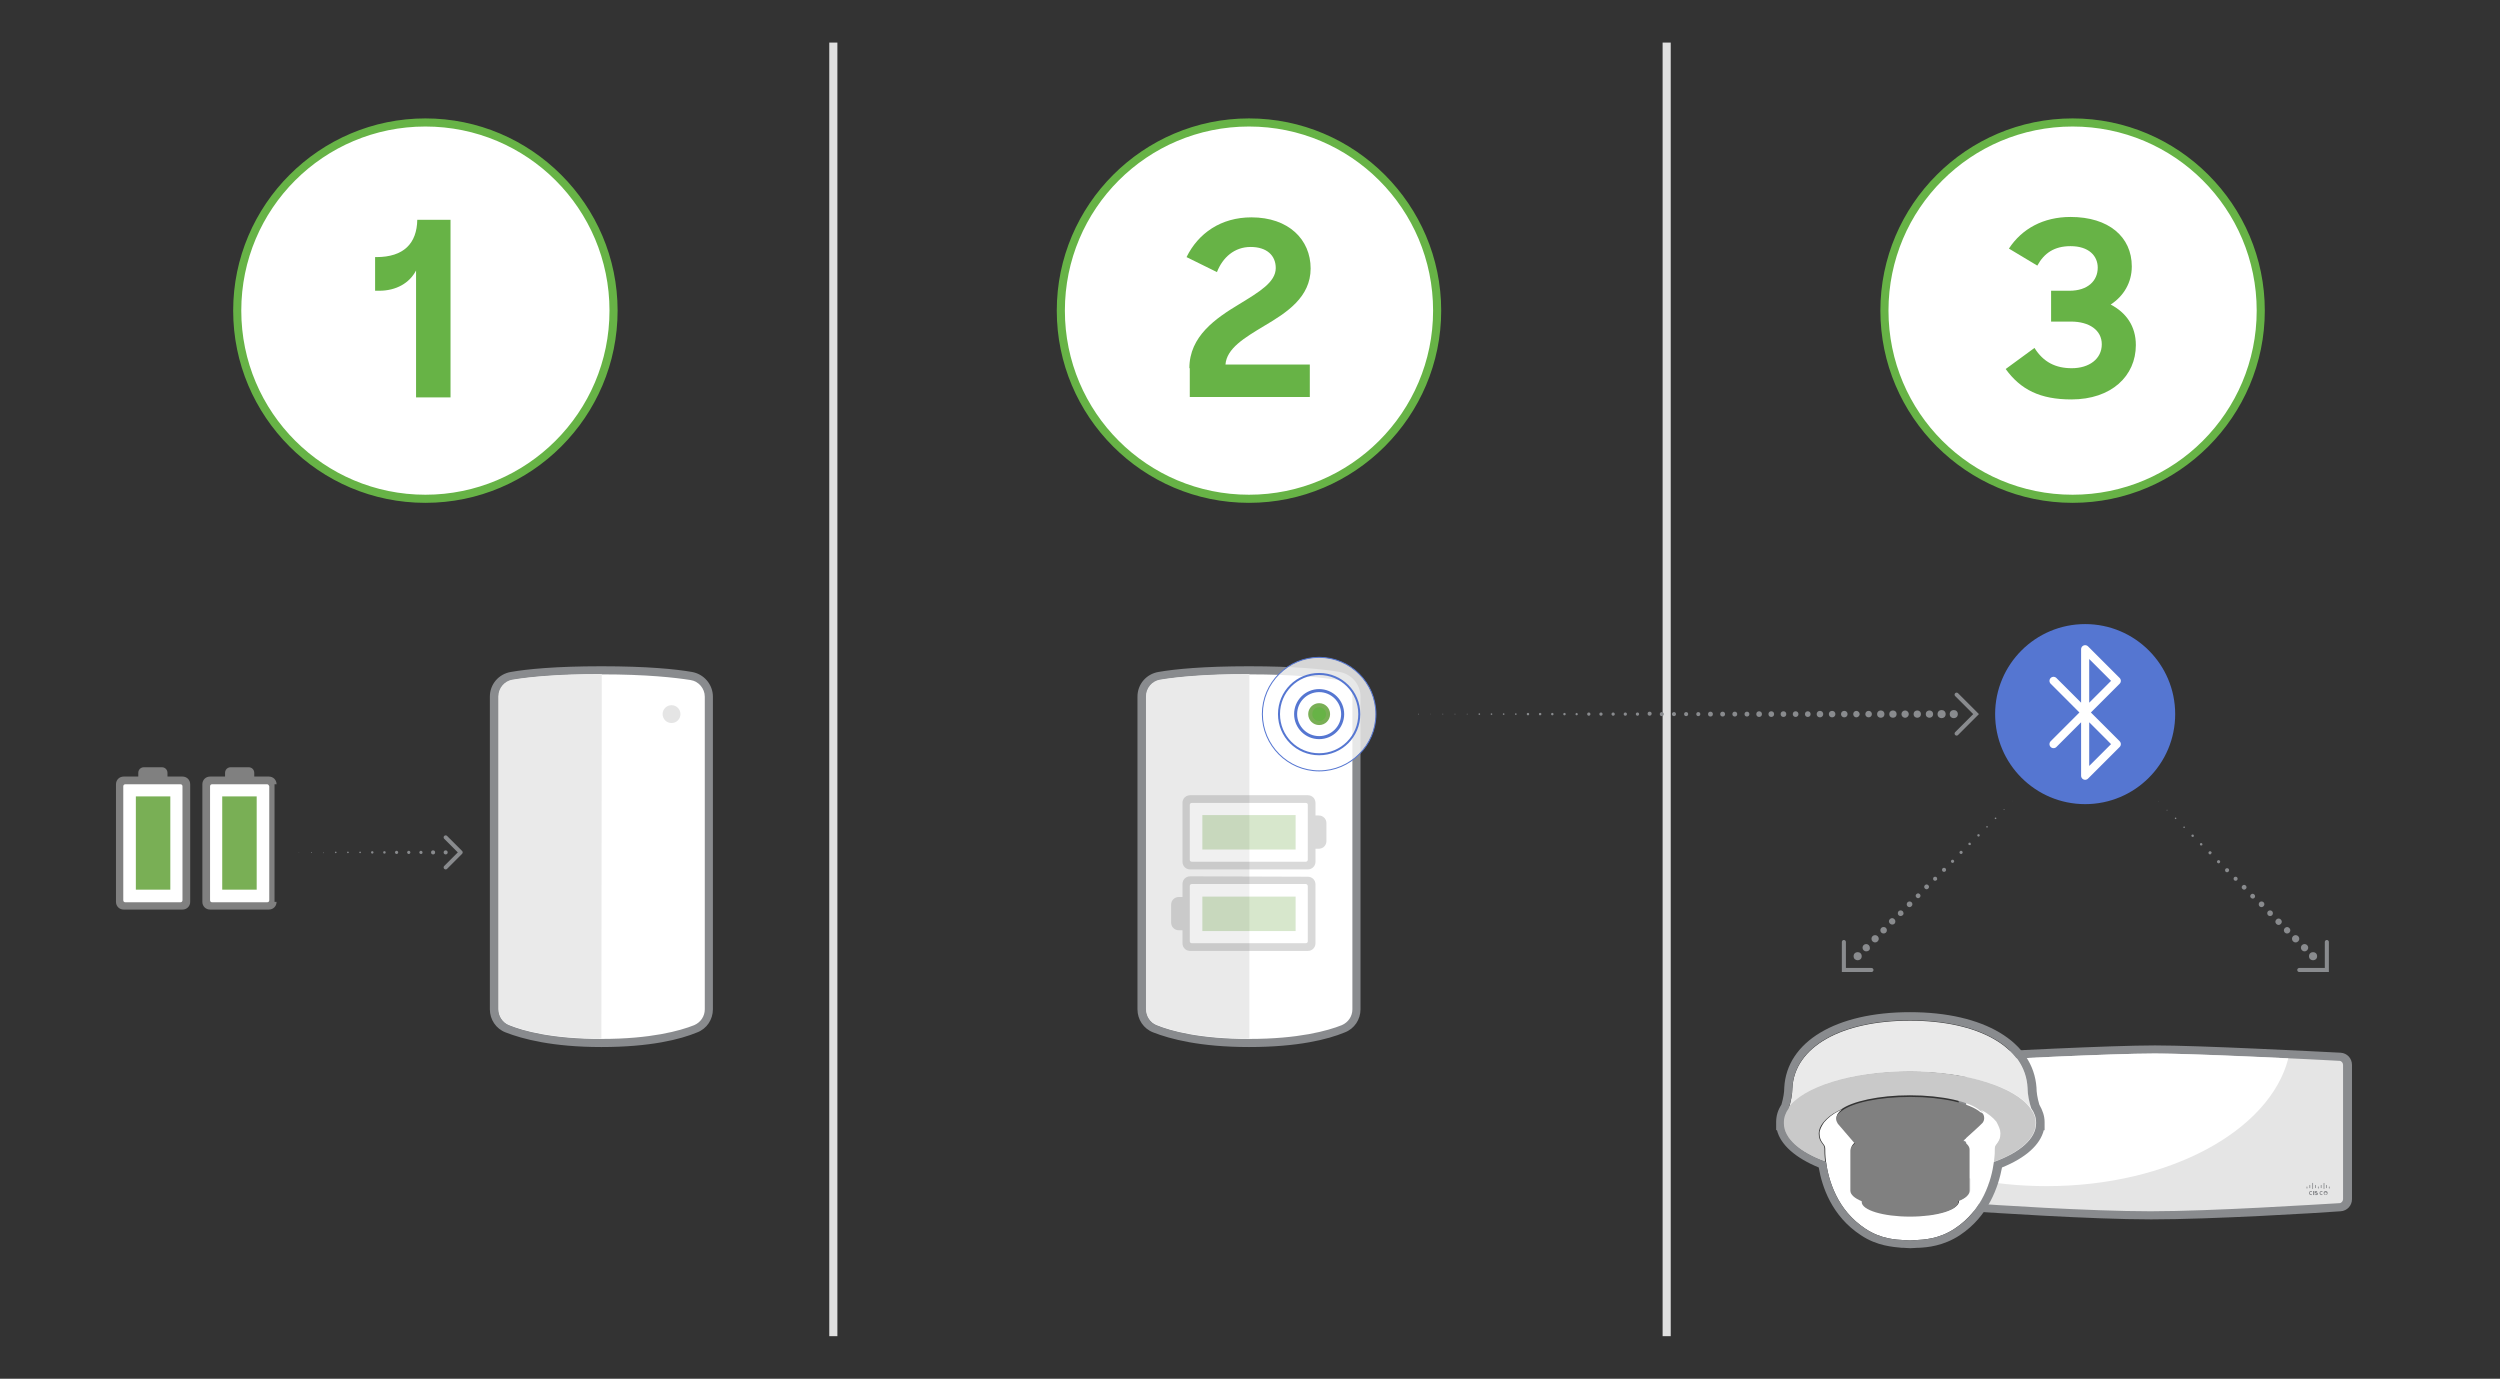 <?xml version="1.0" encoding="UTF-8"?> <!-- Generator: Adobe Illustrator 24.3.0, SVG Export Plug-In . SVG Version: 6.00 Build 0) --> <svg xmlns="http://www.w3.org/2000/svg" xmlns:xlink="http://www.w3.org/1999/xlink" version="1.1" id="Layer_1" x="0px" y="0px" viewBox="0 0 616.5 340" style="enable-background:new 0 0 616.5 340;" xml:space="preserve"><rect x="0" y="0" width="616.5" height="340" fill="#333333" stroke="none"/> <style type="text/css"> .st0{fill:#FFFFFF;} .st1{fill:#67B346;} .st2{fill:none;stroke:#E0E0E0;stroke-width:2;stroke-miterlimit:10;} .st3{fill:#E5E5E5;} .st4{fill:#898B8E;} .st5{fill:#898A8D;} .st6{fill:#EAEAEA;} .st7{opacity:0.8;fill:#FFFFFF;enable-background:new ;} .st8{fill:#67B346;stroke:#79AF55;stroke-miterlimit:10;} .st9{fill:#808080;} .st10{fill:#808080;stroke:#808080;stroke-miterlimit:10;} .st11{fill:#79AF55;} .st12{enable-background:new ;} .st13{fill:none;stroke:#898B8E;stroke-linecap:round;stroke-linejoin:round;stroke-miterlimit:10;} .st14{fill:none;stroke:#898B8E;stroke-linecap:round;stroke-miterlimit:10;} .st15{fill:#5576D1;} .st16{fill:none;stroke:#FFFFFF;stroke-width:2;stroke-linecap:round;stroke-linejoin:round;stroke-miterlimit:10;} .st17{fill:#EAEBEB;} .st18{fill:#C9C9C9;} .st19{fill:#E4E5E5;} .st20{fill:#F0F0F0;} .st21{fill:none;stroke:#5576D1;stroke-width:0.25;stroke-miterlimit:10;} .st22{fill:none;stroke:#5576D1;stroke-width:0.5;stroke-miterlimit:10;} .st23{fill:none;stroke:#5576D1;stroke-width:0.75;stroke-miterlimit:10;} .st24{opacity:0.3;} </style> <g> <ellipse class="st0" cx="104.9" cy="76.5" rx="46.4" ry="46.4"></ellipse> <g> <path class="st1" d="M104.9,31.2c25.1,0,45.4,20.3,45.4,45.4S129.9,122,104.9,122s-45.4-20.3-45.4-45.4S79.8,31.2,104.9,31.2 M104.9,29.2c-26.1,0-47.4,21.3-47.4,47.4S78.7,124,104.9,124s47.4-21.3,47.4-47.4S131,29.2,104.9,29.2L104.9,29.2z"></path> </g> </g> <g> <circle class="st0" cx="308" cy="76.6" r="46.4"></circle> <g> <path class="st1" d="M308,31.2c25.1,0,45.4,20.3,45.4,45.4S333,122,308,122c-25.1,0-45.4-20.3-45.4-45.4S282.9,31.2,308,31.2 M308,29.2c-26.1,0-47.4,21.3-47.4,47.4S281.8,124,308,124c26.1,0,47.4-21.3,47.4-47.4S334.1,29.2,308,29.2L308,29.2z"></path> </g> </g> <g> <circle class="st0" cx="511.1" cy="76.6" r="46.4"></circle> <g> <path class="st1" d="M511.1,31.2c25.1,0,45.4,20.3,45.4,45.4S536.2,122,511.1,122s-45.4-20.3-45.4-45.4S486,31.2,511.1,31.2 M511.1,29.2c-26.1,0-47.4,21.3-47.4,47.4S485,124,511.1,124s47.4-21.3,47.4-47.4S537.2,29.2,511.1,29.2L511.1,29.2z"></path> </g> </g> <g> <line class="st2" x1="411" y1="10.5" x2="411" y2="329.5"></line> <line class="st2" x1="205.5" y1="329.5" x2="205.5" y2="10.5"></line> </g> <g> <g> <path class="st3" d="M530.3,299.6c-14.9,0-39.8-1.6-44.6-2c-1-0.1-1.9-0.9-1.9-2v-33.1c0-1.1,0.8-1.9,1.9-2 c5.7-0.3,34.6-1.8,45.6-1.8s39.9,1.5,45.6,1.8c1.1,0.1,1.9,0.9,1.9,2v33.1c0,1-0.8,1.9-1.9,2C571.8,298,545.3,299.6,530.3,299.6z"></path> <path class="st4" d="M531.4,259.8c10.9,0,39.9,1.5,45.5,1.8c0.5,0,0.9,0.5,0.9,1v33.1c0,0.5-0.4,1-0.9,1c-5.3,0.3-31.6,2-46.6,2 c-14.9,0-39.5-1.6-44.5-2c-0.5,0-0.9-0.5-0.9-1v-33.1c0-0.5,0.4-1,0.9-1C491.4,261.3,520.4,259.8,531.4,259.8 M531.4,257.8 c-11,0-39.9,1.5-45.6,1.8c-1.6,0.1-2.8,1.4-2.8,3v33.1c0,1.6,1.2,2.9,2.8,3c4.8,0.3,29.7,2,44.7,2s41.5-1.6,46.7-2 c1.6-0.1,2.8-1.4,2.8-3v-33.1c0-1.6-1.2-2.9-2.8-3C571.3,259.3,542.3,257.8,531.4,257.8L531.4,257.8z"></path> </g> <path class="st0" d="M564.3,261c-4.6,17.9-29.5,31.5-59.6,31.5c-6.9,0-13.6-0.7-19.8-2.1v-27.8c0-0.5,0.4-1,0.9-1 c5.6-0.3,34.6-1.8,45.5-1.8C538.5,259.8,553.3,260.5,564.3,261z"></path> <g> <rect x="570.4" y="293.7" class="st5" width="0.3" height="1"></rect> <path class="st5" d="M572.7,294c0,0-0.1-0.1-0.2-0.1c-0.2,0-0.3,0.1-0.3,0.3c0,0.1,0.1,0.3,0.3,0.3c0.1,0,0.2,0,0.2-0.1v0.3 c0,0-0.1,0-0.2,0c-0.3,0-0.5-0.2-0.5-0.5s0.2-0.5,0.5-0.5c0.1,0,0.2,0,0.2,0V294z"></path> <path class="st5" d="M570.1,294c0,0-0.1-0.1-0.2-0.1c-0.2,0-0.3,0.1-0.3,0.3c0,0.1,0.1,0.3,0.3,0.3c0.1,0,0.2,0,0.2-0.1v0.3 c0,0-0.1,0-0.2,0c-0.3,0-0.5-0.2-0.5-0.5s0.2-0.5,0.5-0.5c0.1,0,0.2,0,0.2,0V294z"></path> <path class="st5" d="M573.5,294c-0.1,0-0.3,0.1-0.3,0.3c0,0.1,0.1,0.3,0.3,0.3c0.1,0,0.3-0.1,0.3-0.3 C573.7,294.1,573.6,294,573.5,294 M574,294.2c0,0.3-0.2,0.5-0.5,0.5s-0.5-0.2-0.5-0.5s0.2-0.5,0.5-0.5S574,293.9,574,294.2"></path> <path class="st5" d="M571.6,293.9c0,0-0.1,0-0.2,0c-0.1,0-0.2,0-0.2,0.1s0.1,0.1,0.1,0.1h0.1c0.2,0.1,0.2,0.2,0.2,0.3 c0,0.3-0.2,0.3-0.4,0.3c-0.1,0-0.3,0-0.3,0v-0.2c0,0,0.1,0,0.2,0c0.1,0,0.2,0,0.2-0.1s0-0.1-0.1-0.1c0,0,0,0-0.1,0 s-0.3-0.1-0.3-0.3c0-0.2,0.1-0.3,0.4-0.3c0.1,0,0.2,0,0.2,0v0.2H571.6z"></path> <path class="st5" d="M569,292.7c0-0.1-0.1-0.1-0.1-0.1c-0.1,0-0.1,0.1-0.1,0.1v0.3c0,0.1,0.1,0.1,0.1,0.1c0.1,0,0.1-0.1,0.1-0.1 V292.7z"></path> <path class="st5" d="M569.7,292.3c0-0.1-0.1-0.1-0.1-0.1c-0.1,0-0.1,0.1-0.1,0.1v0.6c0,0.1,0.1,0.1,0.1,0.1c0.1,0,0.1-0.1,0.1-0.1 V292.3z"></path> <path class="st5" d="M570.4,291.8c0-0.1-0.1-0.1-0.1-0.1c-0.1,0-0.1,0.1-0.1,0.1v1.3c0,0.1,0.1,0.1,0.1,0.1c0.1,0,0.1-0.1,0.1-0.1 V291.8z"></path> <path class="st5" d="M571.1,292.3c0-0.1-0.1-0.1-0.1-0.1c-0.1,0-0.1,0.1-0.1,0.1v0.6c0,0.1,0.1,0.1,0.1,0.1c0.1,0,0.1-0.1,0.1-0.1 V292.3z"></path> <path class="st5" d="M571.8,292.7c0-0.1-0.1-0.1-0.1-0.1c-0.1,0-0.1,0.1-0.1,0.1v0.3c0,0.1,0.1,0.1,0.1,0.1c0.1,0,0.1-0.1,0.1-0.1 V292.7z"></path> <path class="st5" d="M572.5,292.3c0-0.1-0.1-0.1-0.1-0.1c-0.1,0-0.1,0.1-0.1,0.1v0.6c0,0.1,0.1,0.1,0.1,0.1c0.1,0,0.1-0.1,0.1-0.1 V292.3z"></path> <path class="st5" d="M573.2,291.8c0-0.1-0.1-0.1-0.1-0.1c-0.1,0-0.1,0.1-0.1,0.1v1.3c0,0.1,0.1,0.1,0.1,0.1c0.1,0,0.1-0.1,0.1-0.1 V291.8z"></path> <path class="st5" d="M573.8,292.3c0-0.1-0.1-0.1-0.1-0.1c-0.1,0-0.1,0.1-0.1,0.1v0.6c0,0.1,0.1,0.1,0.1,0.1c0.1,0,0.1-0.1,0.1-0.1 V292.3z"></path> <path class="st5" d="M574.5,292.7c0-0.1-0.1-0.1-0.1-0.1c-0.1,0-0.1,0.1-0.1,0.1v0.3c0,0.1,0.1,0.1,0.1,0.1c0.1,0,0.1-0.1,0.1-0.1 V292.7z"></path> </g> </g> <g> <g> <g> <path class="st0" d="M148.3,257.1c-12.5,0-19.9-2.2-23.2-3.5c-2-0.8-3.3-2.7-3.3-4.8v-77.1c0-2.6,1.8-4.7,4.3-5.1 c4-0.6,11-1.4,22.1-1.4s18.2,0.7,22.1,1.4c2.5,0.4,4.3,2.5,4.3,5.1v77.1c0,2.1-1.3,4-3.3,4.8 C168.2,254.9,160.8,257.1,148.3,257.1z"></path> <g> <path class="st4" d="M148.3,166.3c11.2,0,18.2,0.8,22,1.4c2,0.3,3.5,2.1,3.5,4.1v77.1c0,1.7-1,3.2-2.6,3.9 c-3.5,1.4-10.7,3.4-22.8,3.4c-12.2,0-19.4-2-22.8-3.4c-1.6-0.6-2.6-2.2-2.6-3.9v-77.1c0-2,1.5-3.8,3.5-4.1 C130.1,167,137.1,166.3,148.3,166.3 M148.3,164.3c-11.2,0-18.3,0.7-22.3,1.4c-3,0.5-5.2,3-5.2,6.1v77.1c0,2.5,1.5,4.8,3.9,5.7 c4.1,1.6,11.5,3.6,23.6,3.6c12.1,0,19.5-1.9,23.6-3.6c2.4-0.9,3.9-3.2,3.9-5.7v-77.1c0-3-2.2-5.6-5.2-6.1 C166.6,165,159.5,164.3,148.3,164.3L148.3,164.3z"></path> </g> </g> <circle id="dot-large_3_" class="st3" cx="165.6" cy="176.1" r="2.2"></circle> <path class="st6" d="M148.3,256.1c-12.2,0-19.4-2-22.8-3.4c-1.6-0.6-2.6-2.2-2.6-3.9v-77.1c0-2,1.5-3.8,3.5-4.1 c3.8-0.6,10.8-1.4,22-1.4L148.3,256.1L148.3,256.1z"></path> </g> </g> <g> <g> <g> <path class="st0" d="M308,257.1c-12.5,0-19.9-2.2-23.2-3.5c-2-0.8-3.3-2.7-3.3-4.8v-77.1c0-2.6,1.8-4.7,4.3-5.1 c4-0.6,11-1.4,22.1-1.4s18.2,0.7,22.1,1.4c2.5,0.4,4.3,2.5,4.3,5.1v77.1c0,2.1-1.3,4-3.3,4.8C327.9,254.9,320.5,257.1,308,257.1z "></path> <g> <path class="st4" d="M308,166.3c11.2,0,18.2,0.8,22,1.4c2,0.3,3.5,2.1,3.5,4.1v77.1c0,1.7-1,3.2-2.6,3.9 c-3.5,1.4-10.7,3.4-22.8,3.4c-12.2,0-19.4-2-22.8-3.4c-1.6-0.6-2.6-2.2-2.6-3.9v-77.1c0-2,1.5-3.8,3.5-4.1 C289.8,167,296.8,166.3,308,166.3 M308,164.3c-11.2,0-18.3,0.7-22.3,1.4c-3,0.5-5.2,3-5.2,6.1v77.1c0,2.5,1.5,4.8,3.9,5.7 c4.1,1.6,11.5,3.6,23.6,3.6s19.5-1.9,23.6-3.6c2.4-0.9,3.9-3.2,3.9-5.7v-77.1c0-3-2.2-5.6-5.2-6.1 C326.3,165,319.1,164.3,308,164.3L308,164.3z"></path> </g> </g> <path class="st7" d="M325.3,190.1c-7.7,0-14-6.3-14-14s6.3-14,14-14s14,6.3,14,14S333,190.1,325.3,190.1z"></path> <circle id="dot-large_11_" class="st8" cx="325.3" cy="176.1" r="2.2"></circle> <path class="st6" d="M308,256.1c-12.2,0-19.4-2-22.8-3.4c-1.6-0.6-2.6-2.2-2.6-3.9v-77.1c0-2,1.5-3.8,3.5-4.1 c3.8-0.6,10.8-1.4,22-1.4v89.9H308z"></path> </g> </g> <g> <g> <g id="icon-long-battery-life_3_"> <g> <path class="st9" d="M41.3,192v-1.4c0-0.8-0.6-1.4-1.4-1.4h-4.4c-0.8,0-1.4,0.6-1.4,1.4v1.4"></path> </g> </g> <path class="st10" d="M46.4,222.4c0,0.8-0.6,1.4-1.4,1.4H30.5c-0.8,0-1.4-0.6-1.4-1.4v-29c0-0.8,0.6-1.4,1.4-1.4H45 c0.8,0,1.4,0.6,1.4,1.4V222.4z"></path> <g> <rect x="32" y="194.9" class="st11" width="11.5" height="26"></rect> <path class="st0" d="M42,196.4v23h-8.5v-23H42 M44.5,193.4H30.9c-0.3,0-0.5,0.2-0.5,0.5V222c0,0.3,0.2,0.5,0.5,0.5h13.6 c0.3,0,0.5-0.2,0.5-0.5v-28.1C45,193.6,44.8,193.4,44.5,193.4L44.5,193.4z"></path> </g> </g> <g> <g id="icon-long-battery-life_4_"> <g> <path class="st9" d="M62.7,192v-1.4c0-0.8-0.6-1.4-1.4-1.4h-4.4c-0.8,0-1.4,0.6-1.4,1.4v1.4"></path> </g> </g> <path class="st10" d="M67.7,222.4c0,0.8-0.6,1.4-1.4,1.4H51.8c-0.8,0-1.4-0.6-1.4-1.4v-29c0-0.8,0.6-1.4,1.4-1.4h14.5 c0.8,0,1.4,0.6,1.4,1.4C67.7,193.4,67.7,222.4,67.7,222.4z"></path> <g> <rect x="53.3" y="194.9" class="st11" width="11.5" height="26"></rect> <path class="st0" d="M63.3,196.4v23h-8.5v-23H63.3 M65.9,193.4H52.3c-0.3,0-0.5,0.2-0.5,0.5V222c0,0.3,0.2,0.5,0.5,0.5h13.6 c0.3,0,0.5-0.2,0.5-0.5v-28.1C66.3,193.6,66.1,193.4,65.9,193.4L65.9,193.4z"></path> </g> </g> </g> <g class="st12"> <path class="st1" d="M102.6,97.9V66.7c-1.6,3.1-4.9,5-9.1,5h-1v-8.3h0.3c6.8,0,10-3.4,10.1-9.2h8.2v43.8H102.6z"></path> </g> <g class="st12"> <path class="st1" d="M293.3,90.8c0-7.9,6.5-12.3,12.3-15.8c4.9-3,9-5.4,9-8.9c0-3.1-2.2-5.2-6.2-5.2c-4,0-6.9,2.6-8.3,6.2l-7.5-3.7 c2.9-5.9,8.5-9.8,16-9.8c9.2,0,14.6,5.5,14.6,12.6s-5.9,10.9-11.5,14.2c-4.8,2.9-9.2,5.5-9.5,9.5H323v8h-29.6V90.8z"></path> </g> <g class="st12"> <path class="st1" d="M494.6,91l7.1-5.2c2.2,3.5,5.2,5,9.2,5c4.3,0,7.4-2.3,7.4-5.9c0-3.5-3.1-5.6-7.6-5.6h-4.9v-7.6h4.5 c4.6,0,7-2.5,7-5.7c0-2.9-2.2-5.3-6.7-5.3c-4,0-6.5,1.7-8.2,4.8l-7-4.2c3.2-4.9,8.5-7.8,15.2-7.8c9.4,0,15.1,4.9,15.1,12.2 c0,4-2,7.3-5.2,9.4c3.8,2,6.2,5.3,6.2,10c0,7.6-6,13.4-15.9,13.4C503.1,98.5,498.3,96.1,494.6,91z"></path> </g> <g> <g> <path class="st4" d="M67.7,210.2"></path> <path class="st4" d="M70.7,210.2L70.7,210.2L70.7,210.2C70.8,210.2,70.8,210.2,70.7,210.2C70.8,210.2,70.8,210.2,70.7,210.2z"></path> <path class="st4" d="M73.7,210.3L73.7,210.3c-0.1-0.1,0-0.1,0-0.1C73.8,210.1,73.8,210.2,73.7,210.3 C73.8,210.3,73.8,210.3,73.7,210.3z"></path> <path class="st4" d="M76.8,210.3c-0.1,0-0.1,0-0.1-0.1s0-0.1,0.1-0.1s0.1,0,0.1,0.1S76.8,210.3,76.8,210.3z"></path> <path class="st4" d="M79.8,210.4c-0.1,0-0.1-0.1-0.1-0.1c0-0.1,0.1-0.1,0.1-0.1l0.1,0.1C79.9,210.3,79.8,210.4,79.8,210.4z"></path> <path class="st4" d="M82.8,210.4c-0.1,0-0.2-0.1-0.2-0.2s0.1-0.2,0.2-0.2s0.2,0.1,0.2,0.2S82.9,210.4,82.8,210.4z"></path> <circle class="st4" cx="85.8" cy="210.2" r="0.2"></circle> <circle class="st4" cx="88.8" cy="210.2" r="0.2"></circle> <circle class="st4" cx="91.8" cy="210.2" r="0.3"></circle> <path class="st4" d="M94.8,210.5c-0.2,0-0.3-0.1-0.3-0.3s0.1-0.3,0.3-0.3c0.2,0,0.3,0.1,0.3,0.3C95.1,210.4,95,210.5,94.8,210.5z"></path> <path class="st4" d="M97.8,210.6c-0.2,0-0.4-0.2-0.4-0.4s0.2-0.4,0.4-0.4s0.4,0.2,0.4,0.4C98.2,210.4,98,210.6,97.8,210.6z"></path> <path class="st4" d="M100.8,210.6c-0.2,0-0.4-0.2-0.4-0.4s0.2-0.4,0.4-0.4c0.2,0,0.4,0.2,0.4,0.4S101,210.6,100.8,210.6z"></path> <path class="st4" d="M103.8,210.6c-0.2,0-0.4-0.2-0.4-0.4s0.2-0.4,0.4-0.4c0.2,0,0.4,0.2,0.4,0.4S104.1,210.6,103.8,210.6z"></path> <path class="st4" d="M106.8,210.7c-0.3,0-0.5-0.2-0.5-0.5s0.2-0.5,0.5-0.5s0.5,0.2,0.5,0.5S107.1,210.7,106.8,210.7z"></path> <circle class="st4" cx="109.9" cy="210.2" r="0.5"></circle> </g> </g> <polyline class="st13" points="109.9,206.5 113.6,210.2 109.9,213.9 "></polyline> <g> <g> <g> <path class="st4" d="M498.5,195.4"></path> <path class="st4" d="M496.4,197.6C496.3,197.6,496.3,197.5,496.4,197.6c-0.1-0.1,0-0.1,0-0.1S496.4,197.5,496.4,197.6 C496.4,197.5,496.4,197.6,496.4,197.6z"></path> <path class="st4" d="M494.2,199.7c-0.1,0-0.1,0-0.1-0.1s0-0.1,0.1-0.1s0.1,0,0.1,0.1C494.3,199.7,494.3,199.7,494.2,199.7z"></path> <circle class="st4" cx="492.1" cy="201.8" r="0.2"></circle> <path class="st4" d="M490,204.1c-0.1,0-0.2-0.1-0.2-0.2s0.1-0.2,0.2-0.2s0.2,0.1,0.2,0.2S490.1,204.1,490,204.1z"></path> <circle class="st4" cx="487.9" cy="206" r="0.3"></circle> <path class="st4" d="M485.7,208.4c-0.2,0-0.3-0.1-0.3-0.3s0.1-0.3,0.3-0.3s0.3,0.1,0.3,0.3C486.1,208.3,485.9,208.4,485.7,208.4z "></path> <path class="st4" d="M483.6,210.6c-0.2,0-0.4-0.2-0.4-0.4s0.2-0.4,0.4-0.4c0.2,0,0.4,0.2,0.4,0.4S483.8,210.6,483.6,210.6z"></path> <path class="st4" d="M481.5,212.8c-0.2,0-0.4-0.2-0.4-0.4s0.2-0.4,0.4-0.4c0.2,0,0.4,0.2,0.4,0.4S481.7,212.8,481.5,212.8z"></path> <circle class="st4" cx="479.4" cy="214.5" r="0.5"></circle> <path class="st4" d="M477.2,217.2c-0.3,0-0.5-0.2-0.5-0.5s0.2-0.5,0.5-0.5s0.5,0.2,0.5,0.5C477.8,216.9,477.5,217.2,477.2,217.2z "></path> <path class="st4" d="M475.1,219.3c-0.3,0-0.6-0.3-0.6-0.6s0.3-0.6,0.6-0.6s0.6,0.3,0.6,0.6S475.4,219.3,475.1,219.3z"></path> <path class="st4" d="M473,221.5c-0.3,0-0.6-0.3-0.6-0.6s0.3-0.6,0.6-0.6c0.3,0,0.6,0.3,0.6,0.6S473.3,221.5,473,221.5z"></path> <path class="st4" d="M470.9,223.7c-0.4,0-0.7-0.3-0.7-0.7s0.3-0.7,0.7-0.7s0.7,0.3,0.7,0.7S471.2,223.7,470.9,223.7z"></path> <path class="st4" d="M468.7,225.9c-0.4,0-0.7-0.3-0.7-0.7s0.3-0.7,0.7-0.7s0.7,0.3,0.7,0.7C469.5,225.5,469.1,225.9,468.7,225.9z "></path> <path class="st4" d="M466.6,228c-0.4,0-0.8-0.4-0.8-0.8c0-0.4,0.4-0.8,0.8-0.8s0.8,0.4,0.8,0.8C467.4,227.7,467.1,228,466.6,228z "></path> <circle class="st4" cx="464.5" cy="229.4" r="0.8"></circle> <path class="st4" d="M462.4,232.4c-0.5,0-0.9-0.4-0.9-0.9s0.4-0.9,0.9-0.9s0.9,0.4,0.9,0.9S462.9,232.4,462.4,232.4z"></path> <path class="st4" d="M460.2,234.6c-0.5,0-0.9-0.4-0.9-0.9s0.4-0.9,0.9-0.9s0.9,0.4,0.9,0.9C461.2,234.2,460.8,234.6,460.2,234.6z "></path> <circle class="st4" cx="458.1" cy="235.8" r="1"></circle> </g> </g> <polyline class="st14" points="454.7,232.3 454.7,239.2 461.5,239.2 "></polyline> </g> <g> <g> <g> <path class="st4" d="M530.1,195.5"></path> <path class="st4" d="M532.2,197.7L532.2,197.7c-0.1-0.1,0-0.1,0-0.1C532.3,197.6,532.3,197.6,532.2,197.7 C532.3,197.7,532.3,197.7,532.2,197.7z"></path> <path class="st4" d="M534.4,199.9c-0.1,0-0.1,0-0.1-0.1s0-0.1,0.1-0.1s0.1,0,0.1,0.1C534.5,199.8,534.4,199.9,534.4,199.9z"></path> <path class="st4" d="M536.5,202c-0.1,0-0.2-0.1-0.2-0.2s0.1-0.2,0.2-0.2s0.2,0.1,0.2,0.2S536.6,202,536.5,202z"></path> <path class="st4" d="M538.6,204.2c-0.1,0-0.2-0.1-0.2-0.2s0.1-0.2,0.2-0.2s0.2,0.1,0.2,0.2S538.7,204.2,538.6,204.2z"></path> <path class="st4" d="M540.7,206.4c-0.1,0-0.3-0.1-0.3-0.3s0.1-0.3,0.3-0.3s0.3,0.1,0.3,0.3S540.9,206.4,540.7,206.4z"></path> <path class="st4" d="M542.8,208.5c-0.2,0-0.3-0.1-0.3-0.3s0.1-0.3,0.3-0.3s0.3,0.1,0.3,0.3C543.2,208.4,543,208.5,542.8,208.5z"></path> <path class="st4" d="M545,210.7c-0.2,0-0.4-0.2-0.4-0.4s0.2-0.4,0.4-0.4s0.4,0.2,0.4,0.4C545.3,210.5,545.2,210.7,545,210.7z"></path> <path class="st4" d="M547.1,212.9c-0.2,0-0.4-0.2-0.4-0.4s0.2-0.4,0.4-0.4s0.4,0.2,0.4,0.4S547.3,212.9,547.1,212.9z"></path> <path class="st4" d="M549.2,215.1c-0.3,0-0.5-0.2-0.5-0.5s0.2-0.5,0.5-0.5s0.5,0.2,0.5,0.5C549.7,214.8,549.5,215.1,549.2,215.1z "></path> <circle class="st4" cx="551.3" cy="216.7" r="0.5"></circle> <path class="st4" d="M553.4,219.4c-0.3,0-0.6-0.3-0.6-0.6s0.3-0.6,0.6-0.6s0.6,0.3,0.6,0.6C554,219.1,553.7,219.4,553.4,219.4z"></path> <path class="st4" d="M555.5,221.6c-0.3,0-0.6-0.3-0.6-0.6s0.3-0.6,0.6-0.6s0.6,0.3,0.6,0.6S555.9,221.6,555.5,221.6z"></path> <path class="st4" d="M557.7,223.7c-0.4,0-0.7-0.3-0.7-0.7s0.3-0.7,0.7-0.7s0.7,0.3,0.7,0.7S558,223.7,557.7,223.7z"></path> <path class="st4" d="M559.8,225.9c-0.4,0-0.7-0.3-0.7-0.7s0.3-0.7,0.7-0.7s0.7,0.3,0.7,0.7C560.5,225.6,560.2,225.9,559.8,225.9z "></path> <path class="st4" d="M561.9,228.1c-0.4,0-0.8-0.4-0.8-0.8s0.4-0.8,0.8-0.8c0.4,0,0.8,0.4,0.8,0.8S562.3,228.1,561.9,228.1z"></path> <path class="st4" d="M564,230.2c-0.5,0-0.8-0.4-0.8-0.8s0.4-0.8,0.8-0.8s0.8,0.4,0.8,0.8S564.5,230.2,564,230.2z"></path> <path class="st4" d="M566.1,232.4c-0.5,0-0.9-0.4-0.9-0.9s0.4-0.9,0.9-0.9s0.9,0.4,0.9,0.9S566.6,232.4,566.1,232.4z"></path> <path class="st4" d="M568.3,234.6c-0.5,0-0.9-0.4-0.9-0.9s0.4-0.9,0.9-0.9s0.9,0.4,0.9,0.9C569.2,234.2,568.8,234.6,568.3,234.6z "></path> <circle class="st4" cx="570.4" cy="235.8" r="1"></circle> </g> </g> <polyline class="st14" points="573.8,232.3 573.8,239.2 567,239.2 "></polyline> </g> <g> <g> <g> <path class="st4" d="M340.8,176.1"></path> <rect x="343.8" y="176.1" class="st4" width="0" height="0"></rect> <rect x="346.8" y="176.1" class="st4" width="0" height="0"></rect> <circle class="st4" cx="349.8" cy="176.1" r="0.1"></circle> <path class="st4" d="M352.8,176.2C352.7,176.2,352.7,176.1,352.8,176.2c-0.1-0.1,0-0.2,0-0.2S352.9,176,352.8,176.2 C352.9,176.1,352.8,176.2,352.8,176.2z"></path> <circle class="st4" cx="355.8" cy="176.1" r="0.1"></circle> <circle class="st4" cx="358.8" cy="176.1" r="0.1"></circle> <circle class="st4" cx="361.8" cy="176.1" r="0.1"></circle> <circle class="st4" cx="364.8" cy="176.1" r="0.2"></circle> <circle class="st4" cx="367.8" cy="176.1" r="0.2"></circle> <circle class="st4" cx="370.8" cy="176.1" r="0.2"></circle> <circle class="st4" cx="373.8" cy="176.1" r="0.2"></circle> <circle class="st4" cx="376.8" cy="176.1" r="0.3"></circle> <path class="st4" d="M379.8,176.4c-0.2,0-0.3-0.1-0.3-0.3s0.1-0.3,0.3-0.3s0.3,0.1,0.3,0.3S379.9,176.4,379.8,176.4z"></path> <circle class="st4" cx="382.8" cy="176.1" r="0.3"></circle> <circle class="st4" cx="385.8" cy="176.1" r="0.3"></circle> <path class="st4" d="M388.8,176.4c-0.2,0-0.3-0.2-0.3-0.3s0.2-0.3,0.3-0.3s0.3,0.2,0.3,0.3S389,176.4,388.8,176.4z"></path> <circle class="st4" cx="391.8" cy="176.1" r="0.4"></circle> <circle class="st4" cx="394.8" cy="176.1" r="0.4"></circle> <circle class="st4" cx="397.8" cy="176.1" r="0.4"></circle> <circle class="st4" cx="400.8" cy="176.1" r="0.4"></circle> <circle class="st4" cx="403.8" cy="176.1" r="0.4"></circle> <path class="st4" d="M406.8,176.5c-0.3,0-0.5-0.2-0.5-0.5s0.2-0.5,0.5-0.5s0.5,0.2,0.5,0.5S407,176.5,406.8,176.5z"></path> <circle class="st4" cx="409.8" cy="176.1" r="0.5"></circle> <circle class="st4" cx="412.8" cy="176.1" r="0.5"></circle> <path class="st4" d="M415.8,176.6c-0.3,0-0.5-0.2-0.5-0.5s0.2-0.5,0.5-0.5s0.5,0.2,0.5,0.5S416.1,176.6,415.8,176.6z"></path> <circle class="st4" cx="418.8" cy="176.1" r="0.5"></circle> <circle class="st4" cx="421.8" cy="176.1" r="0.6"></circle> <circle class="st4" cx="424.8" cy="176.1" r="0.6"></circle> <circle class="st4" cx="427.8" cy="176.1" r="0.6"></circle> <circle class="st4" cx="430.8" cy="176.1" r="0.6"></circle> <circle class="st4" cx="433.8" cy="176.1" r="0.7"></circle> <circle class="st4" cx="436.8" cy="176.1" r="0.7"></circle> <circle class="st4" cx="439.8" cy="176.1" r="0.7"></circle> <path class="st4" d="M442.8,176.8c-0.4,0-0.7-0.3-0.7-0.7s0.3-0.7,0.7-0.7s0.7,0.3,0.7,0.7S443.2,176.8,442.8,176.8z"></path> <circle class="st4" cx="445.8" cy="176.1" r="0.7"></circle> <circle class="st4" cx="448.8" cy="176.1" r="0.8"></circle> <circle class="st4" cx="451.8" cy="176.1" r="0.8"></circle> <circle class="st4" cx="454.8" cy="176.1" r="0.8"></circle> <path class="st4" d="M457.8,176.9c-0.5,0-0.8-0.4-0.8-0.8c0-0.5,0.4-0.8,0.8-0.8s0.8,0.4,0.8,0.8 C458.6,176.5,458.2,176.9,457.8,176.9z"></path> <circle class="st4" cx="460.8" cy="176.1" r="0.8"></circle> <circle class="st4" cx="463.8" cy="176.1" r="0.9"></circle> <circle class="st4" cx="466.8" cy="176.1" r="0.9"></circle> <path class="st4" d="M469.8,177c-0.5,0-0.9-0.4-0.9-0.9s0.4-0.9,0.9-0.9s0.9,0.4,0.9,0.9S470.3,177,469.8,177z"></path> <circle class="st4" cx="472.8" cy="176.1" r="0.9"></circle> <circle class="st4" cx="475.8" cy="176.1" r="0.9"></circle> <circle class="st4" cx="478.8" cy="176.1" r="1"></circle> <circle class="st4" cx="481.8" cy="176.1" r="1"></circle> </g> </g> <polyline class="st14" points="482.5,171.3 487.3,176.1 482.5,180.9 "></polyline> </g> <g> <circle class="st15" cx="514.2" cy="176.1" r="22.2"></circle> <g> <path id="lines-green_4_" class="st16" d="M514.2,160.1l7.8,7.8l-7.8,7.8V160.1z M514.2,175.7l7.8,7.8l-7.8,7.8V175.7z M514.2,175.7l-7.8,7.8 M514.2,175.7l-7.8-7.8"></path> </g> </g> <g> <g> <g> <path class="st6" d="M500.9,273.4c-3.7-5.3-15.7-9.1-29.9-9.1s-26.2,3.9-29.9,9.1c0.5-1.6,0.9-3.5,0.9-5 c0.5-10.3,12.2-16.7,29-16.7s28.5,6.4,29,16.7C500,269.9,500.4,271.8,500.9,273.4z"></path> <path class="st17" d="M453.8,277.4c-0.2-0.2-0.3-0.3-0.5-0.5l0,0l0,0l0.1,0.1L453.8,277.4z"></path> <path class="st18" d="M502,276.8c0,0.1,0,0.1,0,0.2c0,3.8-4,7.2-10.3,9.5h-0.1c0.2-1.5,0.2-2.6,0.2-3.3c0-1.2,1.4-1.4,1.4-3.7 c0-0.9-0.5-1.8-1.1-2.7c-0.9-1.1-2.2-2.1-3.4-2.7c-0.1-0.1-0.3-0.1-0.4-0.2c-2.4-2.2-9.3-3.8-17.3-3.8c-7.7,0-14.3,1.5-17,3.5 c-0.3,0.1-0.6,0.3-1,0.5c-1.2,0.6-2.5,1.6-3.4,2.7c-0.7,0.9-1.1,1.8-1.1,2.7c0,2.3,1.4,2.5,1.4,3.7c0,0.7,0,1.8,0.2,3.3H450 c-6.3-2.3-10.3-5.7-10.3-9.5c0-0.1,0-0.1,0-0.2l0,0c0-1.2,0.4-2.4,1.2-3.5c3.7-5.3,15.7-9.1,29.9-9.1s26.2,3.9,29.9,9.1 C501.6,274.5,502,275.6,502,276.8L502,276.8z"></path> <path class="st19" d="M453.3,276.8L453.3,276.8L453.3,276.8L453.3,276.8z"></path> <path class="st0" d="M493.3,279.5c0,2.3-1.4,2.5-1.4,3.7c0,0.7,0,1.8-0.2,3.3c-0.6,4.5-2.7,11.9-9.7,16.5 c-3.9,2.6-7.8,2.7-9.4,2.8c-0.4,0-1,0.1-1.6,0.1s-1.2-0.1-1.6-0.1c-1.7-0.1-5.5-0.2-9.4-2.8c-7-4.6-9.1-12-9.7-16.5 c-0.2-1.5-0.2-2.6-0.2-3.3c0-1.2-1.4-1.4-1.4-3.7c0-0.9,0.5-1.8,1.1-2.7c0.9-1.1,2.2-2.1,3.4-2.7c0.3-0.2,0.6-0.3,1-0.5 c-0.8,0.6-1.3,1.3-1.3,2c0,0.4,0.1,0.7,0.4,1.1l0,0l0,0l0,0c0.1,0.2,0.3,0.4,0.5,0.5l0,0l3.8,4.4c-0.7,0.5-1.1,1.1-1.1,1.7 c0,0,0,0,0,0.1c0,0,0,0,0,0.1c0,0,0,0,0,0.1c0,0,0,0,0,0.1c0,0,0,0,0,0.1c0,0,0,0,0,0.1s0,0,0,0.1c0,0,0,0,0,0.1c0,0,0,0,0,0.1 c0,0,0,0,0,0.1c0,0,0,0,0,0.1c0,0,0,0,0,0.1c0,0,0,0,0,0.1c0,0,0,0,0,0.1c0,0,0,0,0,0.1c0,0,0,0,0,0.1s0,0,0,0.1c0,0,0,0,0,0.1 c0,0,0,0,0,0.1c0,0,0,0,0,0.1c0,0,0,0,0,0.1c0,0,0,0,0,0.1c0,0,0,0,0,0.1c0,0,0,0,0,0.1c0,0,0,0,0,0.1c0,0,0,0,0,0.1 c0,0,0,0,0,0.1c0,0,0,0,0,0.1s0,0,0,0.1c0,0,0,0,0,0.1c0,0,0,0,0,0.1c0,0,0,0,0,0.1c0,0,0,0,0,0.1c0,0,0,0,0,0.1c0,0,0,0,0,0.1 c0,0,0,0,0,0.1c0,0,0,0,0,0.1c0,0,0,0,0,0.1c0,0,0,0,0,0.1c0,0,0,0,0,0.1c0,0,0,0,0,0.1c0,0,0,0,0,0.1c0,0,0,0,0,0.1 c0,0,0,0,0,0.1c0,0,0,0,0,0.1c0,0,0,0,0,0.1c0,0,0,0,0,0.1c0,0,0,0,0,0.1c0,0,0,0,0,0.1c0,0,0,0,0,0.1s0,0,0,0.1c0,0,0,0,0,0.1 c0,0,0,0,0,0.1c0,0,0,0,0,0.1c0,0,0,0,0,0.1c0,0,0,0,0,0.1c0,0,0,0,0,0.1l0,0l0,0c0,0,0,0,0,0.1c0,0,0,0,0,0.1c0,0,0,0,0,0.1 c0,0,0,0,0,0.1c0,0,0,0,0,0.1c0,0,0,0,0,0.1c0,0,0,0,0,0.1c0,0,0,0,0,0.1c0,0,0,0,0,0.1c0,0,0,0,0,0.1c0,0,0,0,0,0.1 c0,0,0,0,0,0.1c0,0,0,0,0,0.1c0,0,0,0,0,0.1s0,0,0,0.1c0,0,0,0,0,0.1c0,0,0,0,0,0.1c0,0,0,0,0,0.1c0,0,0,0,0,0.1c0,0,0,0,0,0.1 s0,0,0,0.1c0,0,0,0,0,0.1c0,0,0,0,0,0.1c0,0,0,0,0,0.1c0,0,0,0,0,0.1c0,0,0,0,0,0.1s0,0,0,0.1c0,0,0,0,0,0.1c0,0,0,0,0,0.1 c0,0,0,0,0,0.1c0,0,0,0,0,0.1c0,0,0,0,0,0.1c0,0,0,0,0,0.1c0,0,0,0,0,0.1c0,0,0,0,0,0.1c0,0,0,0,0,0.1c0,0,0,0,0,0.1 c0,0,0,0,0,0.1c0,0,0,0,0,0.1c0,0,0,0,0,0.1c0,0,0,0,0,0.1c0,0,0,0,0,0.1c0,0,0,0,0,0.1c0,0,0,0,0,0.1c0,1,1,1.9,2.8,2.6l0,0l0,0 l0,0l0,0l0,0l0,0l0,0l0,0l0,0l0,0l0,0l0,0c0,0,0,0,0,0.1l0,0l0,0l0,0l0,0l0,0l0,0l0,0l0,0l0,0l0,0l0,0l0,0l0,0l0,0l0,0l0,0l0,0 l0,0l0,0l0,0l0,0l0,0l0,0l0,0l0,0l0,0l0,0l0,0l0,0l0,0l0,0l0,0l0,0l0,0l0,0l0,0l0,0l0,0c0,0,0,0,0,0.1l0,0l0,0l0,0l0,0l0,0l0,0 l0,0l0,0l0,0l0,0l0,0l0,0l0,0l0,0l0,0l0,0l0,0l0,0c0,2,5.3,3.6,11.9,3.6s11.9-1.6,11.9-3.6l0,0l0,0l0,0l0,0l0,0l0,0l0,0l0,0l0,0 l0,0l0,0l0,0l0,0l0,0l0,0l0,0l0,0l0,0l0,0l0,0l0,0l0,0l0,0l0,0l0,0l0,0l0,0l0,0l0,0c0,0,0,0,0-0.1l0,0l0,0l0,0l0,0l0,0l0,0l0,0 l0,0l0,0l0,0l0,0l0,0l0,0l0,0l0,0l0,0l0,0l0,0l0,0l0,0l0,0l0,0l0,0l0,0l0,0l0,0l0,0l0,0l0,0l0,0l0,0l0,0l0,0l0,0l0,0l0,0l0,0l0,0 c0,0,0,0,0-0.1l0,0c1.7-0.7,2.8-1.6,2.8-2.6c0,0,0,0,0-0.1c0,0,0,0,0-0.1c0,0,0,0,0-0.1c0,0,0,0,0-0.1c0,0,0,0,0-0.1 c0,0,0,0,0-0.1c0,0,0,0,0-0.1c0,0,0,0,0-0.1c0,0,0,0,0-0.1c0,0,0,0,0-0.1c0,0,0,0,0-0.1c0,0,0,0,0-0.1c0,0,0,0,0-0.1s0,0,0-0.1 c0,0,0,0,0-0.1c0,0,0,0,0-0.1c0,0,0,0,0-0.1c0,0,0,0,0-0.1s0,0,0-0.1c0,0,0,0,0-0.1c0,0,0,0,0-0.1c0,0,0,0,0-0.1c0,0,0,0,0-0.1 c0,0,0,0,0-0.1s0,0,0-0.1c0,0,0,0,0-0.1c0,0,0,0,0-0.1c0,0,0,0,0-0.1c0,0,0,0,0-0.1c0,0,0,0,0-0.1s0,0,0-0.1c0,0,0,0,0-0.1 c0,0,0,0,0-0.1c0,0,0,0,0-0.1c0,0,0,0,0-0.1s0,0,0-0.1c0,0,0,0,0-0.1c0,0,0,0,0-0.1c0,0,0,0,0-0.1c0,0,0,0,0-0.1c0,0,0,0,0-0.1 c0,0,0,0,0-0.1c0,0,0,0,0-0.1c0,0,0,0,0-0.1l0,0l0,0c0,0,0,0,0-0.1c0,0,0,0,0-0.1c0,0,0,0,0-0.1c0,0,0,0,0-0.1c0,0,0,0,0-0.1 c0,0,0,0,0-0.1c0,0,0,0,0-0.1s0,0,0-0.1c0,0,0,0,0-0.1c0,0,0,0,0-0.1c0,0,0,0,0-0.1c0,0,0,0,0-0.1s0,0,0-0.1c0,0,0,0,0-0.1 c0,0,0,0,0-0.1c0,0,0,0,0-0.1c0,0,0,0,0-0.1c0,0,0,0,0-0.1s0,0,0-0.1c0,0,0,0,0-0.1c0,0,0,0,0-0.1c0,0,0,0,0-0.1c0,0,0,0,0-0.1 c0,0,0,0,0-0.1s0,0,0-0.1c0,0,0,0,0-0.1c0,0,0,0,0-0.1c0,0,0,0,0-0.1c0,0,0,0,0-0.1s0,0,0-0.1c0,0,0,0,0-0.1c0,0,0,0,0-0.1 c0,0,0,0,0-0.1c0,0,0,0,0-0.1c0,0,0,0,0-0.1c0,0,0,0,0-0.1c0,0,0,0,0-0.1c0,0,0,0,0-0.1c0,0,0,0,0-0.1c0,0,0,0,0-0.1 c0,0,0,0,0-0.1s0,0,0-0.1c0,0,0,0,0-0.1c0,0,0,0,0-0.1c0,0,0,0,0-0.1c0,0,0,0,0-0.1s0,0,0-0.1c0,0,0,0,0-0.1c0,0,0,0,0-0.1 c0,0,0,0,0-0.1c0,0,0,0,0-0.1s0,0,0-0.1c0,0,0,0,0-0.1c0,0,0,0,0-0.1c0,0,0,0,0-0.1c0,0,0,0,0-0.1c0,0,0,0,0-0.1 c0-0.8-0.6-1.5-1.7-2.1l3.7-3.4l0,0c0.5-0.4,0.9-0.7,1.2-1.1c0.3-0.4,0.4-0.8,0.4-1.2c0-0.6-0.3-1.2-1-1.8 c0.1,0.1,0.3,0.1,0.4,0.2c1.2,0.6,2.5,1.6,3.4,2.7C492.9,277.7,493.3,278.6,493.3,279.5z"></path> <path class="st9" d="M489.3,275.7c0,0.4-0.1,0.8-0.4,1.2c-0.3,0.4-4.9,4.5-4.9,4.5c1.1,0.6,1.7,1.3,1.7,2.1c0,0,0,0,0,0.1 c0,0,0,0,0,0.1c0,0,0,0,0,0.1c0,0,0,0,0,0.1c0,0,0,0,0,0.1c0,0,0,0,0,0.1s0,0,0,0.1c0,0,0,0,0,0.1c0,0,0,0,0,0.1c0,0,0,0,0,0.1 c0,0,0,0,0,0.1s0,0,0,0.1c0,0,0,0,0,0.1c0,0,0,0,0,0.1c0,0,0,0,0,0.1c0,0,0,0,0,0.1s0,0,0,0.1c0,0,0,0,0,0.1c0,0,0,0,0,0.1 c0,0,0,0,0,0.1c0,0,0,0,0,0.1c0,0,0,0,0,0.1c0,0,0,0,0,0.1c0,0,0,0,0,0.1c0,0,0,0,0,0.1c0,0,0,0,0,0.1c0,0,0,0,0,0.1 c0,0,0,0,0,0.1s0,0,0,0.1c0,0,0,0,0,0.1c0,0,0,0,0,0.1c0,0,0,0,0,0.1c0,0,0,0,0,0.1s0,0,0,0.1c0,0,0,0,0,0.1c0,0,0,0,0,0.1 c0,0,0,0,0,0.1c0,0,0,0,0,0.1c0,0,0,0,0,0.1s0,0,0,0.1c0,0,0,0,0,0.1c0,0,0,0,0,0.1c0,0,0,0,0,0.1c0,0,0,0,0,0.1c0,0,0,0,0,0.1 s0,0,0,0.1c0,0,0,0,0,0.1c0,0,0,0,0,0.1c0,0,0,0,0,0.1c0,0,0,0,0,0.1s0,0,0,0.1c0,0,0,0,0,0.1c0,0,0,0,0,0.1c0,0,0,0,0,0.1 c0,0,0,0,0,0.1c0,0,0,0,0,0.1c0,0,0,0,0,0.1l0,0l0,0c0,0,0,0,0,0.1c0,0,0,0,0,0.1c0,0,0,0,0,0.1c0,0,0,0,0,0.1c0,0,0,0,0,0.1 c0,0,0,0,0,0.1c0,0,0,0,0,0.1c0,0,0,0,0,0.1c0,0,0,0,0,0.1s0,0,0,0.1c0,0,0,0,0,0.1c0,0,0,0,0,0.1c0,0,0,0,0,0.1c0,0,0,0,0,0.1 s0,0,0,0.1c0,0,0,0,0,0.1c0,0,0,0,0,0.1c0,0,0,0,0,0.1c0,0,0,0,0,0.1c0,0,0,0,0,0.1s0,0,0,0.1c0,0,0,0,0,0.1c0,0,0,0,0,0.1 c0,0,0,0,0,0.1c0,0,0,0,0,0.1c0,0,0,0,0,0.1s0,0,0,0.1c0,0,0,0,0,0.1c0,0,0,0,0,0.1c0,0,0,0,0,0.1c0,0,0,0,0,0.1s0,0,0,0.1 c0,0,0,0,0,0.1c0,0,0,0,0,0.1c0,0,0,0,0,0.1c0,0,0,0,0,0.1c0,0,0,0,0,0.1c0,0,0,0,0,0.1c0,0,0,0,0,0.1c0,0,0,0,0,0.1 c0,0,0,0,0,0.1c0,0,0,0,0,0.1c0,0,0,0,0,0.1c0,0,0,0,0,0.1c0,1-1,1.9-2.8,2.6l0,0c0,0,0,0,0,0.1l0,0l0,0l0,0l0,0l0,0l0,0l0,0l0,0 l0,0l0,0l0,0l0,0l0,0l0,0l0,0l0,0l0,0l0,0l0,0l0,0l0,0l0,0l0,0l0,0l0,0l0,0l0,0l0,0l0,0l0,0l0,0l0,0l0,0l0,0l0,0l0,0l0,0l0,0 c0,0,0,0,0,0.1l0,0l0,0l0,0l0,0l0,0l0,0l0,0l0,0l0,0l0,0l0,0l0,0l0,0l0,0l0,0l0,0l0,0l0,0l0,0l0,0l0,0l0,0l0,0l0,0l0,0l0,0l0,0 l0,0l0,0c0,2-5.3,3.6-11.9,3.6s-11.9-1.6-11.9-3.6l0,0l0,0l0,0l0,0l0,0l0,0l0,0l0,0l0,0l0,0l0,0l0,0l0,0l0,0l0,0l0,0l0,0l0,0 c0,0,0,0,0-0.1l0,0l0,0l0,0l0,0l0,0l0,0l0,0l0,0l0,0l0,0l0,0l0,0l0,0l0,0l0,0l0,0l0,0l0,0l0,0l0,0l0,0l0,0l0,0l0,0l0,0l0,0l0,0 l0,0l0,0l0,0l0,0l0,0l0,0l0,0l0,0l0,0l0,0l0,0c0,0,0,0,0-0.1l0,0l0,0l0,0l0,0l0,0l0,0l0,0l0,0l0,0l0,0l0,0l0,0 c-1.7-0.7-2.8-1.6-2.8-2.6c0,0,0,0,0-0.1c0,0,0,0,0-0.1c0,0,0,0,0-0.1c0,0,0,0,0-0.1c0,0,0,0,0-0.1c0,0,0,0,0-0.1c0,0,0,0,0-0.1 c0,0,0,0,0-0.1c0,0,0,0,0-0.1c0,0,0,0,0-0.1c0,0,0,0,0-0.1c0,0,0,0,0-0.1c0,0,0,0,0-0.1c0,0,0,0,0-0.1c0,0,0,0,0-0.1 c0,0,0,0,0-0.1c0,0,0,0,0-0.1c0,0,0,0,0-0.1s0,0,0-0.1c0,0,0,0,0-0.1c0,0,0,0,0-0.1c0,0,0,0,0-0.1c0,0,0,0,0-0.1c0,0,0,0,0-0.1 s0,0,0-0.1c0,0,0,0,0-0.1c0,0,0,0,0-0.1c0,0,0,0,0-0.1c0,0,0,0,0-0.1c0,0,0,0,0-0.1s0,0,0-0.1c0,0,0,0,0-0.1c0,0,0,0,0-0.1 c0,0,0,0,0-0.1c0,0,0,0,0-0.1c0,0,0,0,0-0.1c0,0,0,0,0-0.1c0,0,0,0,0-0.1c0,0,0,0,0-0.1c0,0,0,0,0-0.1c0,0,0,0,0-0.1 c0,0,0,0,0-0.1c0,0,0,0,0-0.1c0,0,0,0,0-0.1l0,0l0,0c0,0,0,0,0-0.1c0,0,0,0,0-0.1c0,0,0,0,0-0.1c0,0,0,0,0-0.1c0,0,0,0,0-0.1 c0,0,0,0,0-0.1c0,0,0,0,0-0.1s0,0,0-0.1c0,0,0,0,0-0.1c0,0,0,0,0-0.1c0,0,0,0,0-0.1c0,0,0,0,0-0.1c0,0,0,0,0-0.1c0,0,0,0,0-0.1 c0,0,0,0,0-0.1c0,0,0,0,0-0.1c0,0,0,0,0-0.1c0,0,0,0,0-0.1c0,0,0,0,0-0.1c0,0,0,0,0-0.1c0,0,0,0,0-0.1c0,0,0,0,0-0.1 c0,0,0,0,0-0.1c0,0,0,0,0-0.1c0,0,0,0,0-0.1v-0.1c0,0,0,0,0-0.1c0,0,0,0,0-0.1s0,0,0-0.1c0,0,0,0,0-0.1c0,0,0,0,0-0.1 c0,0,0,0,0-0.1c0,0,0,0,0-0.1c0,0,0,0,0-0.1c0,0,0,0,0-0.1c0,0,0,0,0-0.1c0,0,0,0,0-0.1c0,0,0,0,0-0.1c0,0,0,0,0-0.1 c0,0,0,0,0-0.1s0,0,0-0.1c0,0,0,0,0-0.1c0,0,0,0,0-0.1c0,0,0,0,0-0.1c0,0,0,0,0-0.1v-0.1c0,0,0,0,0-0.1c0,0,0,0,0-0.1 c0,0,0,0,0-0.1s0,0,0-0.1c0,0,0,0,0-0.1c0,0,0,0,0-0.1c0,0,0,0,0-0.1c0,0,0,0,0-0.1c0,0,0,0,0-0.1c0-0.6,0.4-1.2,1.1-1.7 l-4.2-4.9l0,0l0,0l0,0c-0.2-0.4-0.4-0.7-0.4-1.1c0-0.7,0.4-1.4,1.3-2c2.7-2.1,9.3-3.5,17-3.5c8,0,14.8,1.6,17.3,3.8 C489,274.4,489.3,275,489.3,275.7z"></path> <path class="st20" d="M453.8,277.4c-0.2-0.2-0.3-0.3-0.5-0.5l0,0l0,0l0.1,0.1L453.8,277.4z"></path> <g> <path class="st9" d="M453.8,277.4c-0.2-0.2-0.3-0.3-0.5-0.5l0,0l0,0l0.1,0.1L453.8,277.4z"></path> </g> </g> </g> <g> <g> <path class="st4" d="M471,251.6c16.8,0,28.5,6.4,29,16.7c0,1.6,0.4,3.5,0.9,5c0.8,1.1,1.2,2.3,1.2,3.5l0,0c0,0.1,0,0.1,0,0.2 c0,3.8-4,7.2-10.3,9.5h-0.1c-0.6,4.5-2.7,12-9.7,16.5c-3.9,2.6-7.8,2.7-9.4,2.8c-0.4,0-1,0.1-1.6,0.1s-1.2-0.1-1.6-0.1 c-1.7-0.1-5.5-0.2-9.4-2.8c-7-4.6-9.1-12-9.7-16.5h-0.1c-6.3-2.3-10.3-5.7-10.3-9.5c0-0.1,0-0.1,0-0.2l0,0c0-1.2,0.4-2.4,1.2-3.5 c0.5-1.6,0.9-3.5,0.9-5C442.5,258,454.2,251.6,471,251.6 M471,249.6c-18.3,0-30.4,7.3-31,18.6l0,0l0,0c0,1.1-0.2,2.5-0.7,4.2 c-0.9,1.4-1.3,2.8-1.3,4.3v2h0.2c0.9,3.6,4.5,6.8,10.3,9.2c0.8,4.7,3.2,12,10.4,16.7c4,2.7,8.1,2.9,10,3.1h0.4 c0.4,0,1,0.1,1.7,0.1h0.1h0.1c0.7,0,1.3-0.1,1.7-0.1h0.4c1.9-0.1,5.9-0.4,10-3.1c7.1-4.7,9.5-12,10.4-16.7 c5.9-2.4,9.4-5.6,10.3-9.2h0.2V277c0,0,0,0,0-0.1c0,0,0,0,0-0.1v-0.1c0-1.5-0.5-2.9-1.3-4.3c-0.5-1.7-0.7-3.1-0.7-4.2l0,0l0,0 C501.4,256.9,489.3,249.6,471,249.6L471,249.6z"></path> </g> </g> </g> <path class="st21" d="M325.3,190.1c-7.7,0-14-6.3-14-14s6.3-14,14-14s14,6.3,14,14S333,190.1,325.3,190.1z"></path> <path class="st22" d="M325.3,186c-5.5,0-9.9-4.4-9.9-9.9s4.4-9.9,9.9-9.9s9.9,4.4,9.9,9.9S330.8,186,325.3,186z"></path> <circle id="dot-large_4_" class="st23" cx="325.3" cy="176.1" r="5.8"></circle> <g class="st24"> <g> <g id="icon-long-battery-life_6_"> <g> <path class="st10" d="M323.8,208.8h1.4c0.8,0,1.4-0.6,1.4-1.4V203c0-0.8-0.6-1.4-1.4-1.4h-1.4"></path> </g> </g> <path class="st10" d="M293.5,213.9c-0.8,0-1.4-0.6-1.4-1.4V198c0-0.8,0.6-1.4,1.4-1.4h29c0.8,0,1.4,0.6,1.4,1.4v14.5 c0,0.8-0.6,1.4-1.4,1.4H293.5z"></path> <g> <rect x="295" y="199.5" class="st11" width="26" height="11.5"></rect> <path class="st0" d="M319.5,201v8.5h-23V201H319.5 M322,198h-28.1c-0.3,0-0.5,0.2-0.5,0.5V212c0,0.3,0.2,0.5,0.5,0.5H322 c0.3,0,0.5-0.2,0.5-0.5v-13.6C322.5,198.2,322.3,198,322,198L322,198z"></path> </g> </g> <g> <g id="icon-long-battery-life_5_"> <g> <path class="st10" d="M292.1,221.7h-1.4c-0.8,0-1.4,0.6-1.4,1.4v4.4c0,0.8,0.6,1.4,1.4,1.4h1.4"></path> </g> </g> <path class="st10" d="M322.5,216.7c0.8,0,1.4,0.6,1.4,1.4v14.5c0,0.8-0.6,1.4-1.4,1.4h-29c-0.8,0-1.4-0.6-1.4-1.4V218 c0-0.8,0.6-1.4,1.4-1.4L322.5,216.7L322.5,216.7z"></path> <g> <rect x="295" y="219.6" class="st11" width="26" height="11.5"></rect> <path class="st0" d="M319.5,221.1v8.5h-23v-8.5H319.5 M322,218h-28.1c-0.3,0-0.5,0.2-0.5,0.5v13.6c0,0.3,0.2,0.5,0.5,0.5H322 c0.3,0,0.5-0.2,0.5-0.5v-13.6C322.5,218.3,322.3,218,322,218L322,218z"></path> </g> </g> </g> </svg> 
